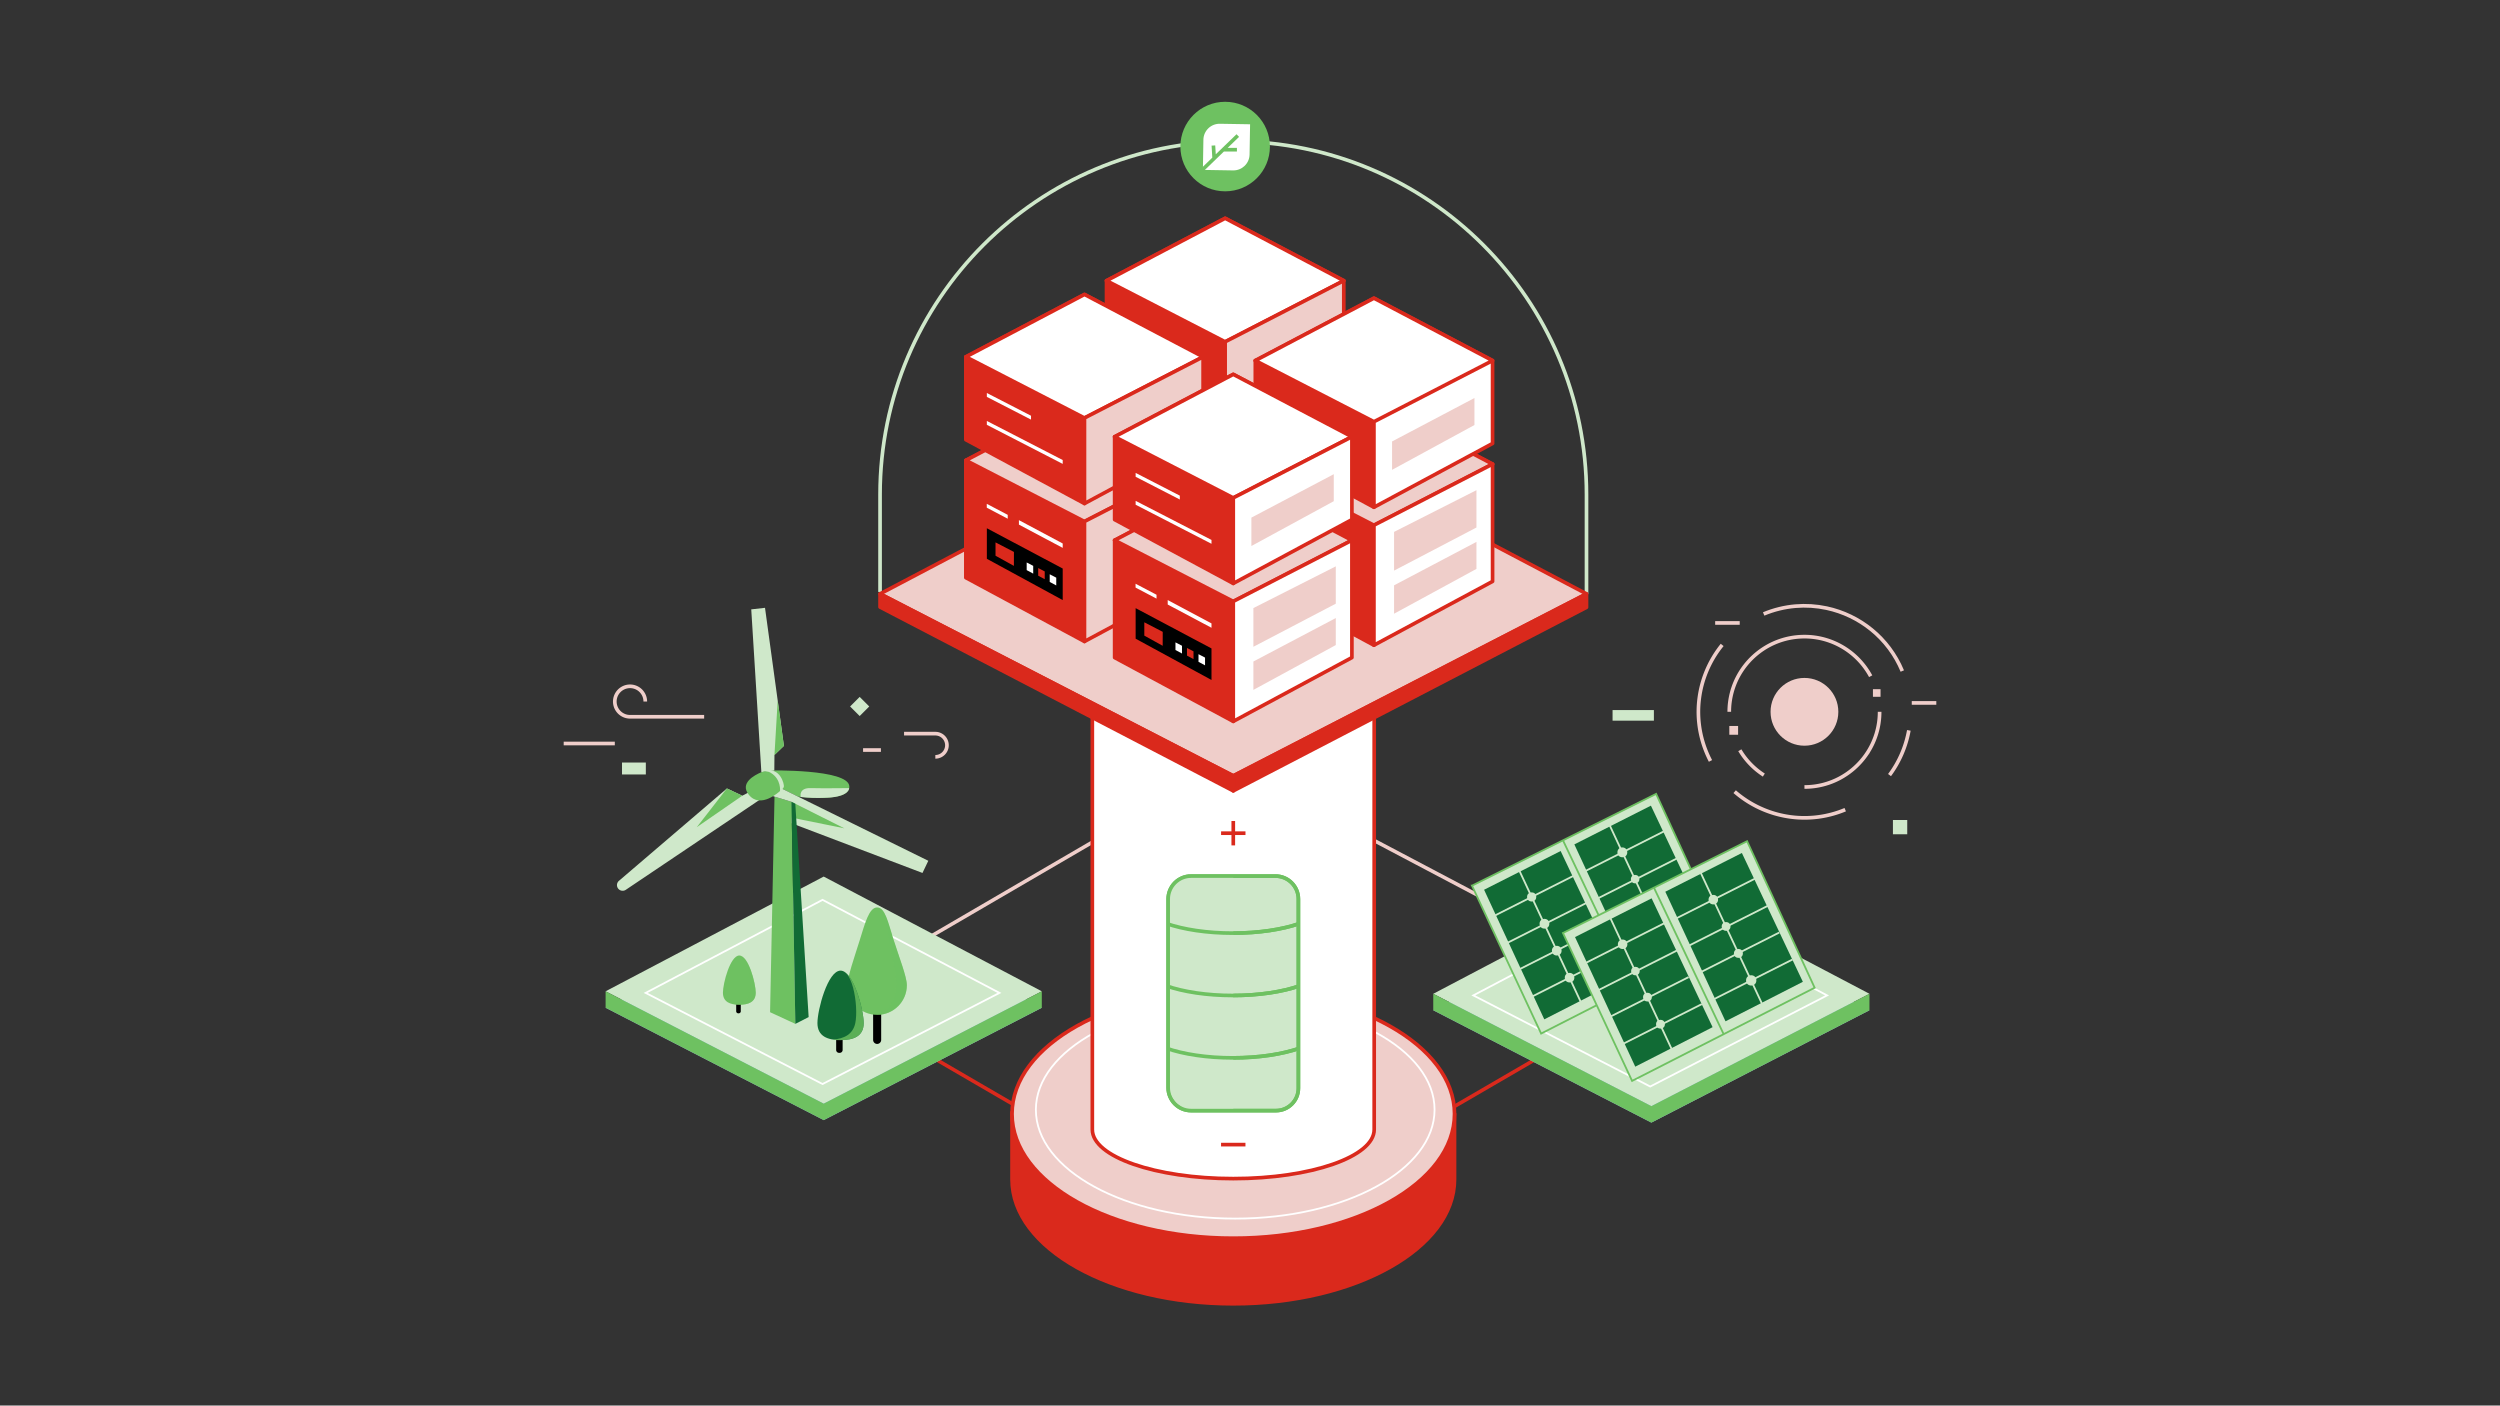 <svg xmlns="http://www.w3.org/2000/svg" width="1366" height="768"><rect width="100%" height="100%" fill="#333333" stroke="none"/><defs><clipPath id="a"><path d="M650.824 478.682H696.9c6.924 0 12.546 5.621 12.546 12.545v103.386c0 6.75-5.48 12.229-12.23 12.229h-46.409c-6.915 0-12.529-5.614-12.529-12.529V491.227c0-6.924 5.622-12.545 12.546-12.545z" fill="none" stroke="#6ec161" stroke-miterlimit="10" stroke-width="2"/></clipPath><clipPath id="b"><path d="M650.824 478.682H696.9c6.924 0 12.546 5.621 12.546 12.545v103.386c0 6.75-5.48 12.229-12.23 12.229h-46.409c-6.915 0-12.529-5.614-12.529-12.529V491.227c0-6.924 5.622-12.545 12.546-12.545z" fill="none" stroke="#6ec161" stroke-miterlimit="10" stroke-width="2"/></clipPath></defs><g style="isolation:isolate"><circle cx="985.949" cy="388.937" r="18.517" fill="#efceca"/><path fill="none" stroke="#efceca" stroke-miterlimit="10" stroke-width="2" d="M508.503 511.674l88.346-51.501m253.332 51.505l-102.027-53.836"/><path fill="none" stroke="#da291c" stroke-miterlimit="10" stroke-width="2" d="M507.927 576.836l45.05 26.197m286.461-24.506l-45.05 26.196"/><path d="M866.863 324.478v-54.23c0-106.592-86.41-193.002-193.001-193.002s-193.001 86.41-193.001 193.002v53.174" fill="none" stroke="#cfe8ca" stroke-miterlimit="10" stroke-width="2"/><path d="M552.977 644.478c0 37.503 54.123 67.905 120.886 67.905S794.75 681.98 794.75 644.478v-35.83l-241.772-.89v36.72z" fill="#da291c" stroke="#da291c" stroke-linecap="round" stroke-linejoin="round" stroke-width="2"/><ellipse cx="673.863" cy="608.648" rx="120.886" ry="67.904" fill="#efceca" stroke="#da291c" stroke-linecap="round" stroke-linejoin="round" stroke-width="2"/><ellipse cx="674.922" cy="606.349" rx="108.921" ry="59.492" fill="#efceca" stroke="#fff" stroke-linecap="round" stroke-linejoin="round"/><path d="M750.86 617.193c0 14.802-34.476 26.801-77.005 26.801s-77.006-12-77.006-26.8v-228.86H750.86v228.86z" fill="#fff" stroke="#da291c" stroke-miterlimit="10" stroke-width="2"/><g stroke="#6ec161" stroke-miterlimit="10" stroke-width="2"><g clip-path="url(#a)" fill="#cfe8ca"><path d="M725.106 594.178c0 9.891-23.04 17.91-51.461 17.91s-51.461-8.019-51.461-17.91V460.36h102.922v133.817z"/><path d="M725.106 560.104c0 9.891-23.04 17.91-51.461 17.91s-51.461-8.019-51.461-17.91V426.287h102.922v133.817z"/><path d="M725.106 526.03c0 9.891-23.04 17.91-51.461 17.91s-51.461-8.02-51.461-17.91V392.211h102.922V526.03z"/><path d="M725.106 491.955c0 9.892-23.04 17.91-51.461 17.91s-51.461-8.018-51.461-17.91V358.138h102.922v133.817z"/></g><path d="M650.824 478.682H696.9c6.924 0 12.546 5.621 12.546 12.545v103.386c0 6.75-5.48 12.229-12.23 12.229h-46.409c-6.915 0-12.529-5.614-12.529-12.529V491.227c0-6.924 5.622-12.545 12.546-12.545z" fill="none"/></g><path fill="none" stroke="#da291c" stroke-miterlimit="10" stroke-width="2" d="M667.186 625.417h13.331m-13.319-170.158h13.331m-6.666-6.665v13.331"/><path fill="#96b8e2" d="M783.131 552.005l119.17-62.687 119.168 62.687-119.169 61.39-119.169-61.39z"/><path fill="#cfe8ca" d="M783.131 543.008l119.17-62.687 119.168 62.687-119.169 61.39-119.169-61.39z"/><path fill="none" stroke="#fff" stroke-miterlimit="10" d="M805.017 543.888l96.652-50.843 96.652 50.843-96.652 49.79-96.652-49.79z"/><path fill="#6ec161" d="M1021.47 552.005v-8.997l-119.17 61.39-119.169-61.39v8.996l119.17 61.39 119.168-61.39z"/><path fill="#96b8e2" d="M330.9 550.64l119.169-62.688 119.169 62.687-119.17 61.39L330.9 550.64z"/><path fill="#cfe8ca" d="M330.9 541.643l119.169-62.687 119.169 62.687-119.17 61.39-119.168-61.39z"/><path fill="none" stroke="#fff" stroke-miterlimit="10" d="M352.785 542.523l96.652-50.843 96.652 50.843-96.652 49.79-96.652-49.79z"/><path fill="#6ec161" d="M569.238 550.64v-8.997l-119.17 61.39-119.168-61.39v8.996l119.169 61.39 119.169-61.39z"/><path fill="#efceca" stroke="#da291c" stroke-linecap="round" stroke-linejoin="round" stroke-width="2" d="M480.86 324.486L673.863 222.96l193.001 101.526-193.001 99.425-193.001-99.425z"/><path fill="#fff" d="M657.527 196.434l-11.424-5.933v-2.116l11.424 5.933v2.115z"/><path fill="#da291c" stroke="#da291c" stroke-linecap="round" stroke-linejoin="round" stroke-width="2" d="M604.601 209.93v64.087l64.822 34.867v-65.561l-64.822-33.394z"/><path fill="#efceca" stroke="#da291c" stroke-linecap="round" stroke-linejoin="round" stroke-width="2" d="M604.601 209.93l64.822-34.1 64.822 34.1-64.822 33.393-64.822-33.394z"/><path fill="#efceca" stroke="#da291c" stroke-linecap="round" stroke-linejoin="round" stroke-width="2" d="M604.601 209.93l64.822-34.1 64.822 34.1-64.822 33.393-64.822-33.394z"/><path fill="#fff" stroke="#da291c" stroke-linecap="round" stroke-linejoin="round" stroke-width="2" d="M734.245 209.93v64.087l-64.822 34.867v-65.561l64.822-33.394z"/><path fill="#efceca" d="M725.44 252.423v14.758l-45.02 24.494V276.16l45.02-23.738zm0-28.256v20.403l-45.02 23.553v-21.159l45.02-22.797z"/><path d="M616.08 247.012v16.69l41.447 22.554v-17.231l-41.447-22.013z"/><path fill="#da291c" d="M620.818 254.74v7.282l10.036 5.555.03-7.62-10.066-5.217z"/><path fill="#fff" d="M633.6 242.581l23.927 12.764v2.39l-23.917-12.702-.01-2.452zm-17.566-8.915l11.452 6.022.008 2.116-11.451-6.022-.009-2.116zm22.388 32.34l2.99 1.55v4.252l-3.57-1.921v-4.182l.58.3z"/><path fill="#da291c" d="M644.717 269.058l2.99 1.55v4.252l-3.57-1.922v-4.182l.58.302z"/><path fill="#fff" d="M651.012 272.467l2.99 1.551v4.251l-3.57-1.921v-4.182l.58.301z"/><g stroke="#da291c" stroke-linecap="round" stroke-linejoin="round" stroke-width="2"><path fill="#da291c" d="M604.601 153.367v45.273l64.822 34.866v-46.745l-64.822-33.394z"/><path fill="#efceca" d="M604.601 153.367l64.822-34.098 64.822 34.098-64.822 33.394-64.822-33.394z"/><path fill="#fff" d="M604.601 153.367l64.822-34.098 64.822 34.098-64.822 33.394-64.822-33.394z"/><path fill="#efceca" d="M734.245 153.367v45.273l-64.822 34.866v-46.745l64.822-33.394z"/></g><path fill="#fff" d="M640.216 187.653L616.08 175.23v-2.117l24.136 12.423v2.117zm17.311 24.199l-41.447-21.35v-2.117l41.447 21.352v2.115zm81.297 28.24l-11.423-5.932v-2.116l11.423 5.932v2.116z"/><path fill="#da291c" stroke="#da291c" stroke-linecap="round" stroke-linejoin="round" stroke-width="2" d="M685.899 253.588v64.088l64.821 34.867V286.98l-64.822-33.393z"/><path fill="#efceca" stroke="#da291c" stroke-linecap="round" stroke-linejoin="round" stroke-width="2" d="M685.899 253.588l64.821-34.098 64.822 34.098-64.822 33.393-64.822-33.393z"/><path fill="#efceca" stroke="#da291c" stroke-linecap="round" stroke-linejoin="round" stroke-width="2" d="M685.899 253.588l64.821-34.098 64.822 34.098-64.822 33.393-64.822-33.393z"/><path fill="#fff" stroke="#da291c" stroke-linecap="round" stroke-linejoin="round" stroke-width="2" d="M815.542 253.588v64.088l-64.822 34.867V286.98l64.822-33.393z"/><path fill="#efceca" d="M806.737 296.082v14.758l-45.02 24.494V319.82l45.02-23.738zm0-28.256v20.403l-45.02 23.553v-21.159l45.02-22.797z"/><path d="M697.378 290.671v16.69l41.446 22.554v-17.232l-41.446-22.012z"/><path fill="#da291c" d="M702.115 298.399v7.282l10.037 5.555.03-7.62-10.067-5.217z"/><path fill="#fff" d="M714.898 286.24l23.926 12.764v2.39l-23.916-12.702-.01-2.452zm-17.566-8.915l11.451 6.021.009 2.116-11.452-6.021-.008-2.116zm22.387 32.34l2.99 1.55v4.252l-3.57-1.921v-4.182l.58.3z"/><path fill="#da291c" d="M726.014 312.716l2.99 1.551v4.252l-3.569-1.922v-4.182l.58.301z"/><path fill="#fff" d="M732.31 316.126l2.99 1.55v4.252l-3.57-1.921v-4.182l.58.3z"/><g stroke="#da291c" stroke-linecap="round" stroke-linejoin="round" stroke-width="2"><path fill="#da291c" d="M685.899 197.026V242.3l64.821 34.866V230.42l-64.822-33.393z"/><path fill="#efceca" d="M685.899 197.026l64.821-34.098 64.822 34.098-64.822 33.393-64.822-33.393z"/><path fill="#fff" d="M685.899 197.026l64.821-34.098 64.822 34.098-64.822 33.393-64.822-33.393zm129.643 0V242.3l-64.822 34.866V230.42l64.822-33.393z"/></g><path fill="#efceca" d="M805.642 217.47v14.758L760.62 256.72v-15.513l45.02-23.738z"/><path fill="#fff" d="M721.514 231.311l-24.136-12.423v-2.116l24.136 12.423v2.116zm17.31 24.2l-41.446-21.35v-2.117l41.446 21.351v2.116zm-158.162-17.455l-11.424-5.932v-2.116l11.423 5.932v2.116z"/><path fill="#da291c" stroke="#da291c" stroke-linecap="round" stroke-linejoin="round" stroke-width="2" d="M527.736 251.552v64.088l64.822 34.866v-65.56l-64.822-33.394z"/><path fill="#efceca" stroke="#da291c" stroke-linecap="round" stroke-linejoin="round" stroke-width="2" d="M527.736 251.552l64.822-34.099 64.822 34.1-64.822 33.392-64.822-33.393z"/><path fill="#efceca" stroke="#da291c" stroke-linecap="round" stroke-linejoin="round" stroke-width="2" d="M527.736 251.552l64.822-34.099 64.822 34.1-64.822 33.392-64.822-33.393z"/><path fill="#efceca" stroke="#da291c" stroke-linecap="round" stroke-linejoin="round" stroke-width="2" d="M657.38 251.552v64.088l-64.822 34.866v-65.56l64.822-33.394z"/><path d="M539.215 288.635v16.69l41.447 22.554v-17.232l-41.447-22.012z"/><path fill="#da291c" d="M543.952 296.362v7.283l10.037 5.555.03-7.621-10.067-5.217z"/><path fill="#fff" d="M556.735 284.204l23.927 12.764v2.39l-23.917-12.702-.01-2.452zm-17.566-8.915l11.451 6.021.009 2.116-11.452-6.021-.008-2.116zm22.387 32.339l2.99 1.551v4.252l-3.569-1.922v-4.182l.58.301z"/><path fill="#da291c" d="M567.851 310.68l2.99 1.551v4.251l-3.569-1.921v-4.182l.58.301z"/><path fill="#fff" d="M574.146 314.09l2.99 1.55v4.252l-3.569-1.922v-4.182l.58.302z"/><g stroke="#da291c" stroke-linecap="round" stroke-linejoin="round" stroke-width="2"><path fill="#da291c" d="M527.736 194.99v45.272l64.822 34.867v-46.746l-64.822-33.393z"/><path fill="#efceca" d="M527.736 194.99l64.822-34.099 64.822 34.099-64.822 33.393-64.822-33.393z"/><path fill="#fff" d="M527.736 194.99l64.822-34.099 64.822 34.099-64.822 33.393-64.822-33.393z"/><path fill="#efceca" d="M657.38 194.99v45.272l-64.822 34.867v-46.746l64.822-33.393z"/></g><path fill="#fff" d="M563.35 229.275l-24.135-12.423v-2.116l24.136 12.423v2.116zm17.312 24.2l-41.447-21.351v-2.116l41.447 21.351v2.116zm81.297 28.24l-11.424-5.932v-2.116l11.424 5.932v2.116z"/><path fill="#da291c" stroke="#da291c" stroke-linecap="round" stroke-linejoin="round" stroke-width="2" d="M609.033 295.211v64.088l64.822 34.866v-65.56l-64.822-33.394z"/><path fill="#efceca" stroke="#da291c" stroke-linecap="round" stroke-linejoin="round" stroke-width="2" d="M609.033 295.211l64.822-34.099 64.822 34.099-64.822 33.393-64.822-33.393z"/><path fill="#efceca" stroke="#da291c" stroke-linecap="round" stroke-linejoin="round" stroke-width="2" d="M609.033 295.211l64.822-34.099 64.822 34.099-64.822 33.393-64.822-33.393z"/><path fill="#fff" stroke="#da291c" stroke-linecap="round" stroke-linejoin="round" stroke-width="2" d="M738.677 295.211v64.088l-64.822 34.866v-65.56l64.822-33.394z"/><path fill="#efceca" d="M729.872 337.705v14.758l-45.02 24.493v-15.513l45.02-23.738zm0-28.256v20.402l-45.02 23.553v-21.158l45.02-22.797z"/><path d="M620.512 332.294v16.69l41.447 22.554v-17.232l-41.447-22.012z"/><path fill="#da291c" d="M625.25 340.021v7.283l10.036 5.555.03-7.621-10.067-5.217z"/><path fill="#fff" d="M638.032 327.863l23.927 12.764v2.39l-23.917-12.702-.01-2.452zm-17.566-8.916l11.452 6.022.008 2.116-11.452-6.022-.008-2.115zm22.387 32.34l2.99 1.551v4.252l-3.569-1.922v-4.182l.58.301z"/><path fill="#da291c" d="M649.149 354.339l2.99 1.551v4.251l-3.57-1.921v-4.182l.58.301z"/><path fill="#fff" d="M655.444 357.748l2.99 1.552v4.25l-3.57-1.92v-4.183l.58.301z"/><g stroke="#da291c" stroke-linecap="round" stroke-linejoin="round" stroke-width="2"><path fill="#da291c" d="M609.033 238.649v45.272l64.822 34.867v-46.746l-64.822-33.393z"/><path fill="#efceca" d="M609.033 238.649l64.822-34.099 64.822 34.099-64.822 33.393-64.822-33.393z"/><path fill="#fff" d="M609.033 238.649l64.822-34.099 64.822 34.099-64.822 33.393-64.822-33.393z"/><path fill="#fff" d="M738.677 238.649v45.272l-64.822 34.867v-46.746l64.822-33.393z"/></g><path fill="#efceca" d="M728.776 259.092v14.758l-45.02 24.494V282.83l45.02-23.738z"/><path fill="#fff" d="M644.648 272.934l-24.136-12.423v-2.116l24.136 12.423v2.116zm17.311 24.2l-41.447-21.351v-2.116l41.447 21.351v2.116z"/><path fill="#da291c" stroke="#da291c" stroke-linecap="round" stroke-linejoin="round" stroke-width="2" d="M480.86 324.486v7.214l193.002 100.425v-8.214l-193.001-99.425z"/><path fill="#da291c" stroke="#da291c" stroke-linecap="round" stroke-linejoin="round" stroke-width="2" d="M673.862 423.91l193.001-99.424v7.363L673.862 432.125v-8.214z"/><path d="M673.872 478.224l-.005 62.52-.002 17.725-.001 17.895-.003 30.935h-19.654c-8.797 0-15.929-7.131-15.929-15.929v-98.398c0-8.012 6.462-14.524 14.474-14.586l21.12-.162z" style="mix-blend-mode:multiply" fill="#cfe8ca"/><g fill="none" stroke="#6ec161" stroke-miterlimit="10" stroke-width="2"><g clip-path="url(#b)"><path d="M725.106 594.178c0 9.891-23.04 17.91-51.461 17.91s-51.461-8.019-51.461-17.91V460.36h102.922v133.817z"/><path d="M725.106 560.104c0 9.891-23.04 17.91-51.461 17.91s-51.461-8.019-51.461-17.91V426.287h102.922v133.817z"/><path d="M725.106 526.03c0 9.891-23.04 17.91-51.461 17.91s-51.461-8.02-51.461-17.91V392.211h102.922V526.03z"/><path d="M725.106 491.955c0 9.892-23.04 17.91-51.461 17.91s-51.461-8.018-51.461-17.91V358.138h102.922v133.817z"/></g><path d="M650.824 478.682H696.9c6.924 0 12.546 5.621 12.546 12.545v103.386c0 6.75-5.48 12.229-12.23 12.229h-46.409c-6.915 0-12.529-5.614-12.529-12.529V491.227c0-6.924 5.622-12.545 12.546-12.545z"/></g><circle cx="669.423" cy="80.078" r="24.46" fill="#6ec161"/><path fill="#cfe8ca" stroke="#6ec161" stroke-miterlimit="10" d="M804.299 483.928l37.767 80.81 99.754-50.896-36.918-80.061L804.3 483.928z"/><path fill="#116b35" d="M810.902 486.162L843.8 556.97l42.258-21.58-33.322-70.394-41.834 21.167zm49.321-24.785l32.899 70.807 42.257-21.58-33.321-70.395-41.835 21.168z"/><path fill="none" stroke="#6ec161" stroke-miterlimit="10" d="M854.001 459.153l38.098 80.057"/><path fill="none" stroke="#cfe8ca" stroke-miterlimit="10" d="M816.835 500.221l43.164-21.791m-36.64 36.882l43.438-21.929m-37.164 36.521l43.301-21.859m-36.308 36.722l43.568-21.994m-50.303-47.658l34.815 74.413"/><circle cx="836.898" cy="490.092" r="2.508" fill="#cfe8ca"/><circle cx="843.883" cy="504.733" r="2.668" fill="#cfe8ca"/><circle cx="850.611" cy="519.447" r="2.646" fill="#cfe8ca"/><circle cx="857.61" cy="534.201" r="2.613" fill="#cfe8ca"/><path fill="none" stroke="#cfe8ca" stroke-miterlimit="10" d="M866.387 475.85l43.164-21.79m-36.64 36.881l43.438-21.928m-37.165 36.521l43.302-21.86m-36.308 36.722l43.568-21.994m-50.303-47.657l34.815 74.413"/><circle cx="886.45" cy="465.722" r="2.691" fill="#cfe8ca"/><circle cx="893.435" cy="480.362" r="2.317" fill="#cfe8ca"/><circle cx="900.164" cy="495.083" r="2.501" fill="#cfe8ca"/><circle cx="907.162" cy="509.83" r="2.763" fill="#cfe8ca"/><path fill="#cfe8ca" stroke="#6ec161" stroke-miterlimit="10" d="M854 509.788l37.768 80.81 99.754-50.897-36.918-80.06-100.603 50.147z"/><path fill="#116b35" d="M860.603 512.022l32.899 70.806 42.257-21.58-33.321-70.394-41.835 21.168zm49.322-24.786l32.898 70.807 42.258-21.58-33.322-70.394-41.834 21.167z"/><path fill="none" stroke="#6ec161" stroke-miterlimit="10" d="M903.703 485.013l38.098 80.057"/><path fill="none" stroke="#cfe8ca" stroke-miterlimit="10" d="M866.537 526.08l43.164-21.79m-36.64 36.881l43.438-21.928m-37.165 36.521l43.301-21.86m-36.307 36.722l43.568-21.994m-50.304-47.657l34.815 74.413"/><circle cx="886.6" cy="515.952" r="2.595" fill="#cfe8ca"/><circle cx="893.585" cy="530.592" r="2.329" fill="#cfe8ca"/><circle cx="907.282" cy="559.629" r="2.419" fill="#cfe8ca"/><circle cx="900.164" cy="544.834" r="2.398" fill="#cfe8ca"/><path fill="none" stroke="#cfe8ca" stroke-miterlimit="10" d="M916.089 501.709l43.164-21.79m-36.64 36.882l43.438-21.929m-37.165 36.521l43.301-21.859m-36.307 36.722l43.568-21.994m-50.304-47.658l34.815 74.413"/><circle cx="936.151" cy="491.574" r="2.598" fill="#cfe8ca"/><circle cx="943.137" cy="506.215" r="2.405" fill="#cfe8ca"/><circle cx="949.865" cy="520.943" r="2.443" fill="#cfe8ca"/><circle cx="956.864" cy="535.69" r="2.815" fill="#cfe8ca"/><path d="M950.64 409.934a41.286 41.286 0 0013.118 13.573m58.377-54.022a41.24 41.24 0 00-15.44-16.007 40.885 40.885 0 00-20.746-5.616c-19.182 0-35.292 13.15-39.81 30.925a41.155 41.155 0 00-1.264 10.15m41.075 41.074c13.99 0 26.346-6.994 33.763-17.677a40.885 40.885 0 007.31-23.397m5.415 34.573a58.226 58.226 0 0010.552-24.441m-95.17 33.493c12.605 11 29.618 16.19 46.515 13.705a58.039 58.039 0 0013.898-3.861m-67.237-90.021a58.122 58.122 0 00-8.612 14.5 58.16 58.16 0 00-3.848 14.284c-1.344 9.862-.161 20.2 3.944 30.052a58.683 58.683 0 002.129 4.55" fill="none" stroke="#efceca" stroke-miterlimit="10" stroke-width="2"/><path d="M1039.418 366.653c-7.59-18.212-23.4-30.503-41.33-34.362-11.143-2.398-23.105-1.54-34.423 3.177" fill="none" stroke="#efceca" stroke-miterlimit="10" stroke-width="2"/><path fill="#efceca" d="M1023.374 376.572h4.157v4.157h-4.157zm-78.473 20.099h4.795v4.795h-4.795z"/><path fill="none" stroke="#efceca" stroke-miterlimit="10" stroke-width="2" d="M937.17 340.382h13.413m94.005 43.696H1058"/><path d="M420.41 420.985s42.782-.906 43.663 8.536c.88 9.443-27.987 5.764-27.987 5.764l-9.07-4.469-6.605-9.831zm2.784 14.3l-2.424 117.786 13.802 6.373-2.123-121.342-9.255-2.817z" fill="#6ec161"/><path d="M413.197 430.816l-7.614 3.965-8.4-3.965-58.98 50.454a3.095 3.095 0 003.74 4.92l74.928-50.386-3.674-4.988z" fill="#cfe8ca"/><path fill="#6ec161" d="M397.182 430.816l-16.453 21.15 24.854-17.185-8.4-3.965z"/><path d="M418 421.468s8.628 7.204 5.316 12.992c0 0 4.616-3.051 4.98-4.51.364-1.457-2.187-11.225-10.296-8.482z" fill="#cfe8ca"/><path fill="#cfe8ca" d="M427.015 430.816l80.211 39.517-3.186 6.65-71.42-27.109-.17-11.772-9.256-2.817-2.274-.825 6.095-3.644z"/><path fill="#6ec161" d="M432.45 438.102l28.91 14.5-29.425-5.97.514-8.53z"/><path fill="#116b35" d="M432.45 438.102l2.103 1.055 7.29 116.58-7.272 3.707-2.122-121.342z"/><path fill="#cfe8ca" d="M416.01 421.927l-5.53-88.974 7.52-.84 10.33 75.424-5.165 4.975-.081 8.473-7.075.942z"/><path fill="#6ec161" d="M424.933 382.734l-1.768 29.778 5.164-4.975-3.396-24.803zm-3.767 39.545c-1.56-.95-3.476-1.064-5.156-.352-4.155 1.759-11.773 6.022-6.953 12.21 6.448 8.277 17.143-1.932 17.143-1.932s.753-6.403-5.034-9.926z"/><path d="M437.445 434.91s-.794-4.486 5.498-4.292c6.292.195 21.02 0 21.02 0s.262 4.04-9.662 5.08c0 0-8.129.79-16.787-.225l-.07-.563zm443.661-46.929h22.577v5.786h-22.577zm153.189 60.048h7.82v7.82h-7.82zm-694.432-31.374h13.019v6.51h-13.019z" fill="#cfe8ca"/><path d="M402.26 546.217h2.502v6.341a1.12 1.12 0 01-1.12 1.12h-.263a1.12 1.12 0 01-1.12-1.12v-6.34z"/><path d="M412.916 542.39c0 5.156-4.009 6.598-8.953 6.598s-8.953-1.442-8.953-6.598 4.008-20.297 8.953-20.297 8.953 15.142 8.953 20.297z" fill="#6ec161"/><path d="M403.963 522.093c-.555 0-1.097.2-1.624.545 6.115-3.706 8.682 13.242 7.33 19.752-.931 4.481-4.492 6.069-8.66 6.382 1.038.325 2.399.216 2.954.216 4.944 0 8.953-1.442 8.953-6.598s-4.009-20.297-8.953-20.297z" fill="#6ec161" opacity=".51"/><path d="M479.275 570.4a2.2 2.2 0 01-2.2-2.2v-16.698h4.4V568.2a2.2 2.2 0 01-2.2 2.2z"/><path d="M495.508 538.284c0-4.586-4.303-15.502-7.361-25.16-2.92-9.22-4.493-17.302-8.872-17.302-4.443 0-6.664 8.74-9.595 18.133-2.983 9.558-6.637 19.808-6.637 24.33 0 8.964 7.267 16.232 16.232 16.232s16.233-7.268 16.233-16.233z" fill="#6ec161"/><path d="M479.275 554.517c8.965 0 16.233-7.231 16.233-16.152 0-4.563-4.303-15.424-7.361-25.033-2.552-8.019-4.076-15.172-7.343-16.846 2.836 2.273 3.44 9.39 4.9 17.466 1.1 6.089 2.52 12.113 3.49 18.225.348 2.186.536 4.406.421 6.62-.149 2.879-.84 5.764-2.203 8.315-1.756 3.286-4.51 6.243-8.137 7.405" fill="#6ec161" opacity=".37"/><path d="M456.881 564.745h3.532v8.952a1.58 1.58 0 01-1.58 1.58h-.372a1.58 1.58 0 01-1.58-1.58v-8.952z"/><path d="M471.924 559.004c0 7.277-5.658 9.312-12.638 9.312s-12.639-2.035-12.639-9.312 5.659-28.653 12.639-28.653 12.638 21.375 12.638 28.653z" fill="#116b35"/><path d="M459.286 530.351c-.783 0-1.548.282-2.292.77 8.632-5.232 12.255 18.693 10.346 27.883-1.314 6.325-6.34 8.566-12.225 9.008 1.467.458 3.387.304 4.17.304 6.98 0 12.639-2.035 12.639-9.312s-5.658-28.652-12.638-28.652z" fill="#6ec161" opacity=".79"/><path d="M384.744 391.65h-40.486a8.324 8.324 0 118.324-8.325m141.395 17.544h17.095a6.333 6.333 0 010 12.666M308 406.248h27.934m135.648 3.568h9.748" fill="none" stroke="#efceca" stroke-miterlimit="10" stroke-width="2"/><path fill="#cfe8ca" d="M464.489 386.016l5.236-5.237 5.236 5.237-5.236 5.236z"/><path d="M666.538 67.625l16.508.278-.278 16.508c-.082 4.885-4.115 8.785-9 8.702l-16.508-.278.278-16.508c.082-4.885 4.115-8.784 9-8.702z" fill="#fff"/><path d="M655.019 94.671l21.31-20.604m-13.323 5.442l.421 7.033m4.917-4.738h7.511" fill="none" stroke="#6ec161" stroke-miterlimit="10" stroke-width="2"/></g></svg>